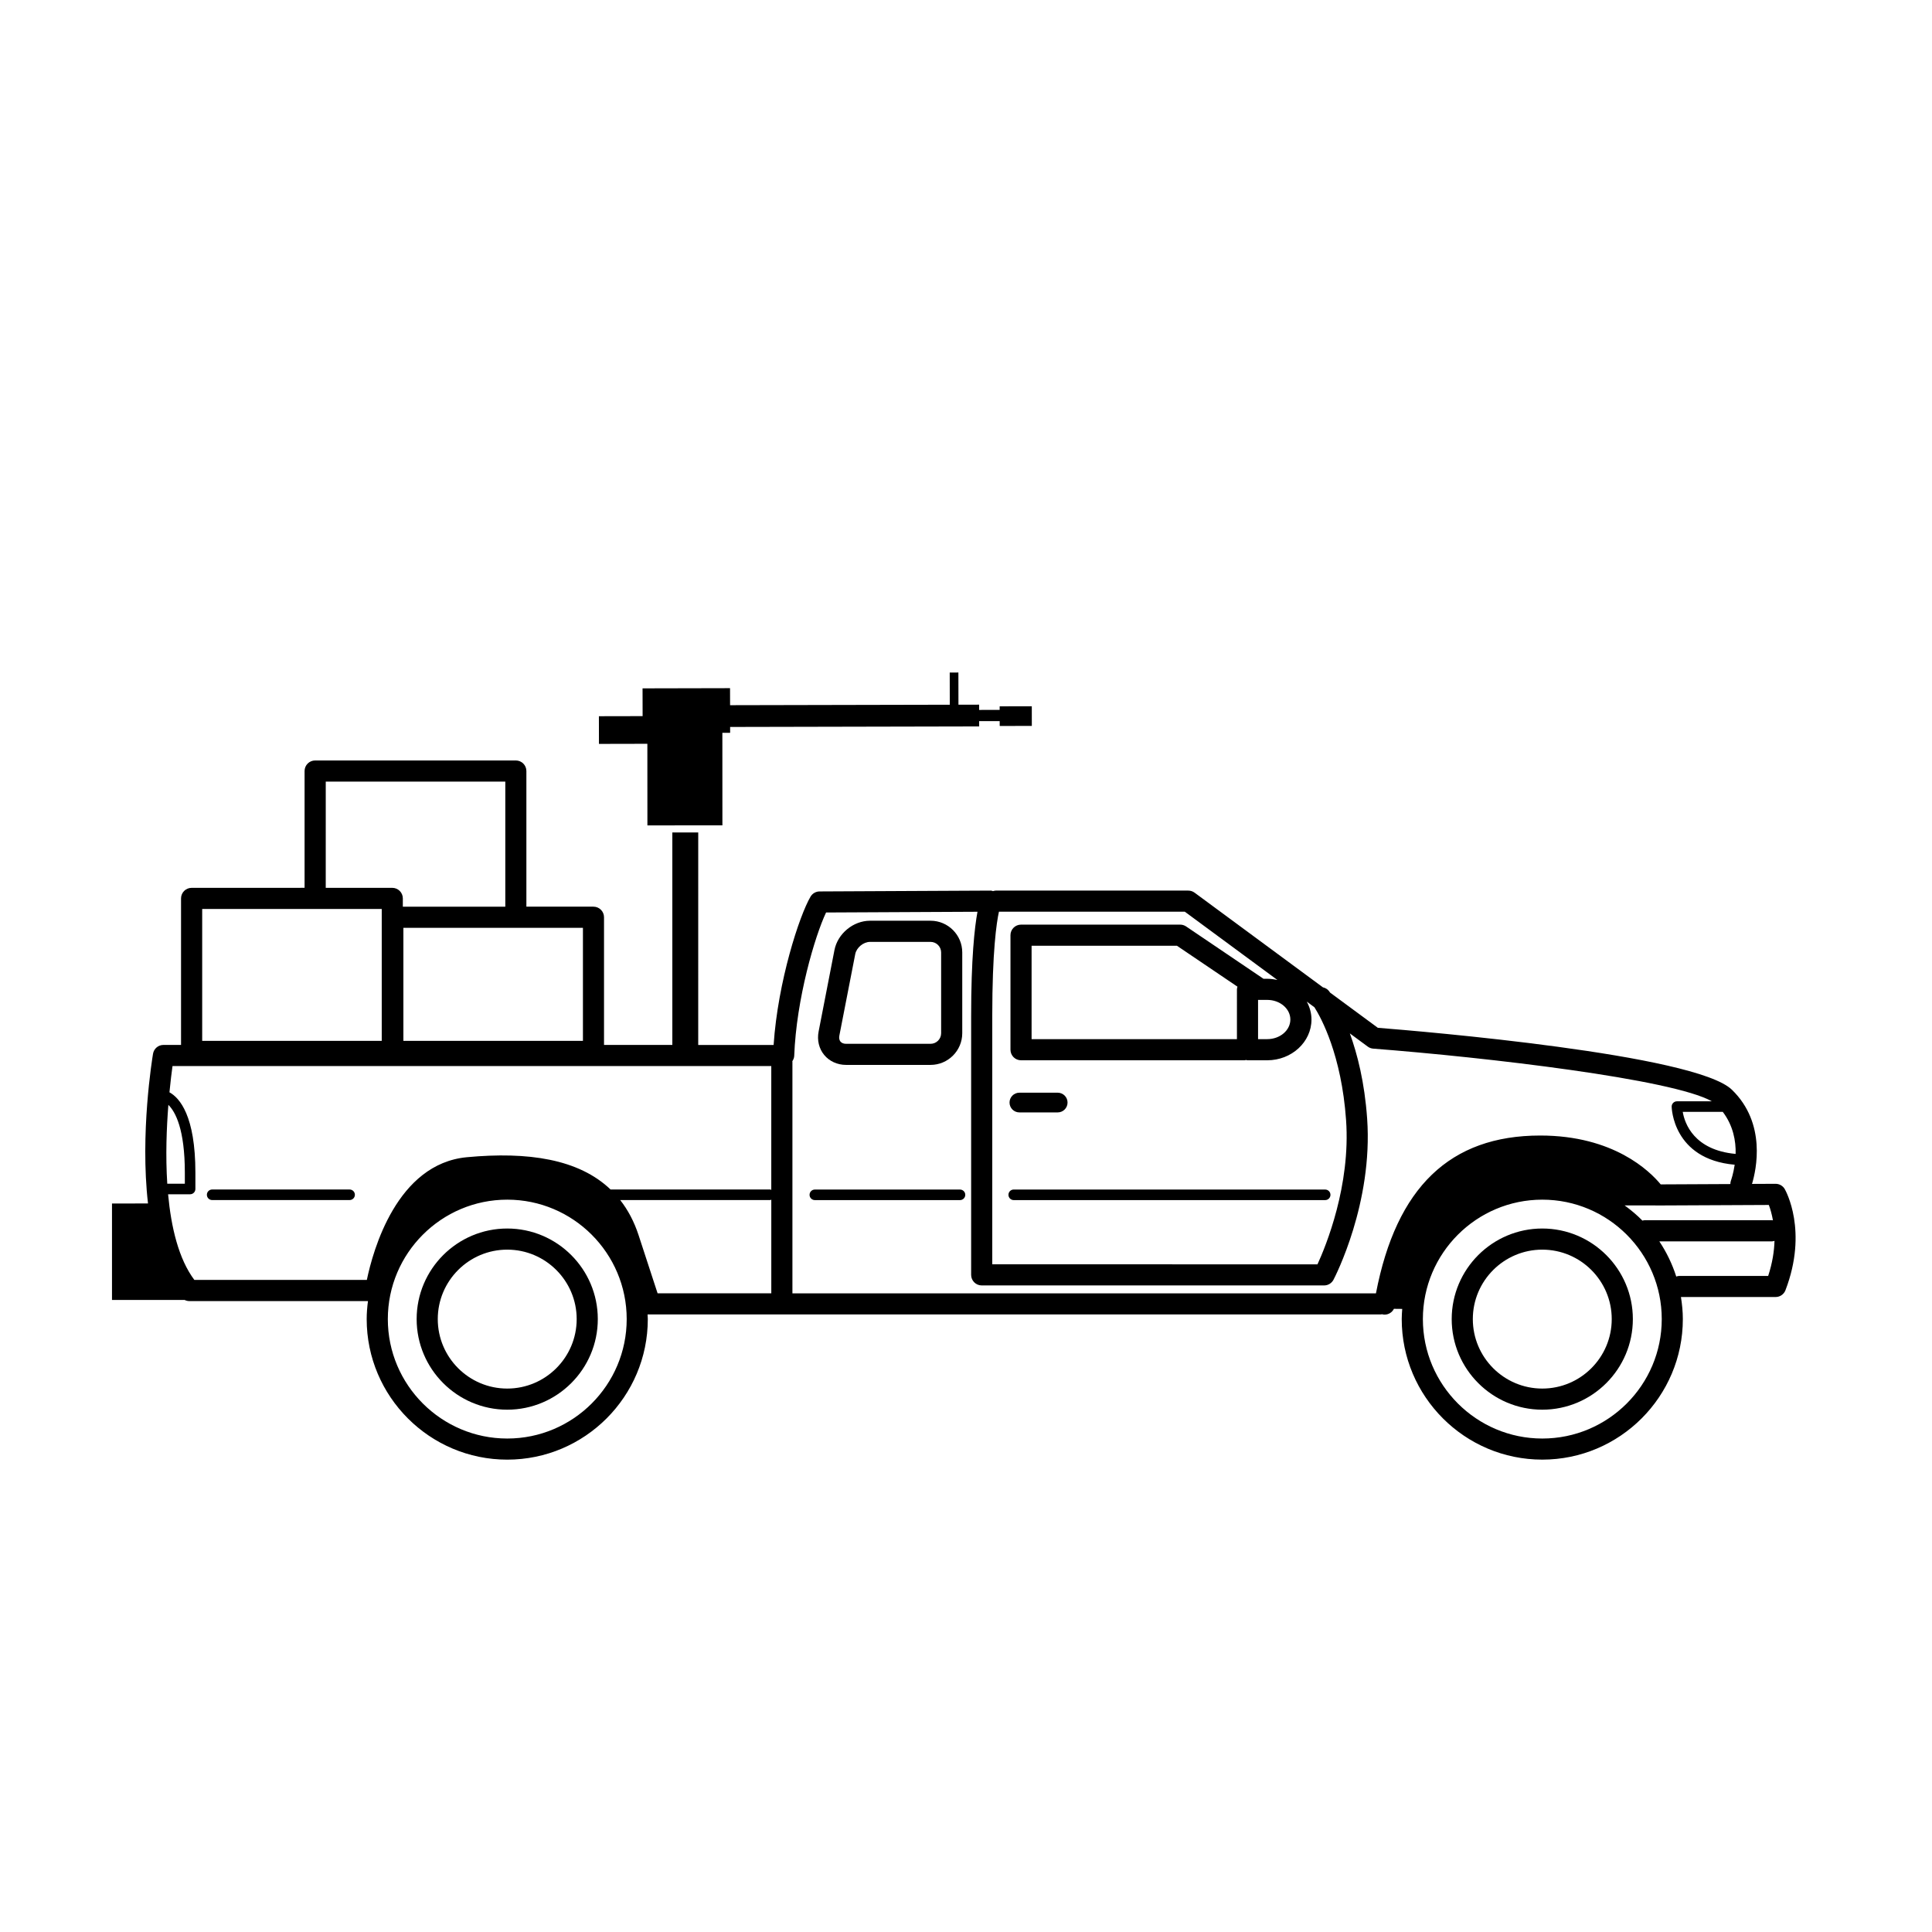 <?xml version="1.0" encoding="UTF-8"?>
<!-- Uploaded to: SVG Repo, www.svgrepo.com, Generator: SVG Repo Mixer Tools -->
<svg fill="#000000" width="800px" height="800px" version="1.1" viewBox="144 144 512 512" xmlns="http://www.w3.org/2000/svg">
 <g>
  <path d="m552.72 469.57c-13.234 0-24.004 10.77-24.004 24.004 0 13.238 10.77 24.008 24.004 24.008s24.004-10.77 24.004-24.008c0-13.234-10.77-24.004-24.004-24.004zm0 42.414c-10.148 0-18.406-8.258-18.406-18.41 0-10.148 8.258-18.406 18.406-18.406s18.406 8.258 18.406 18.406c0 10.152-8.25 18.41-18.406 18.41z"/>
  <path d="m278.42 469.57c-13.234 0-24.004 10.77-24.004 24.004 0 13.238 10.77 24.008 24.004 24.008s24.004-10.77 24.004-24.008c0-13.234-10.77-24.004-24.004-24.004zm0 42.414c-10.148 0-18.406-8.258-18.406-18.41 0-10.148 8.258-18.406 18.406-18.406s18.406 8.258 18.406 18.406c0 10.152-8.25 18.41-18.406 18.41z"/>
  <path d="m616.98 459.12c-0.504-0.867-1.426-1.398-2.43-1.398h-0.012l-6.234 0.027c1.113-3.719 3.875-16.051-5.34-24.965-9.711-9.398-82.109-15.477-93.824-16.406l-12.656-9.332c-0.113-0.156-0.258-0.371-0.285-0.402-0.414-0.539-0.992-0.844-1.602-0.984l-34.023-25.094c-0.48-0.352-1.062-0.547-1.664-0.547h-51.059c-0.246 0-0.465 0.078-0.688 0.141-0.184-0.039-0.348-0.141-0.543-0.141h-0.012l-45.406 0.223c-0.992 0.004-1.902 0.527-2.402 1.383-2.957 5.019-8.656 22.477-9.785 39.305h-19.98l0.004-56.32h-6.863v56.309h-18.105v-33.84c0-1.547-1.254-2.801-2.801-2.801h-17.773v-35.945c0-1.547-1.254-2.801-2.801-2.801h-53.18c-1.547 0-2.801 1.254-2.801 2.801v30.949l-29.938 0.008c-1.547 0-2.801 1.254-2.801 2.801v38.832l-4.664-0.004c-1.367 0-2.531 0.984-2.758 2.328-0.211 1.254-3.469 21.156-1.332 39.688l-9.543 0.004v25.559h19.246c0.379 0.191 0.793 0.301 1.23 0.301h47.359c-0.203 1.566-0.34 3.152-0.34 4.773 0 20.539 16.711 37.25 37.25 37.25s37.25-16.711 37.25-37.25c0-0.414-0.051-0.816-0.062-1.23h194.35c0.113 0 0.203-0.051 0.309-0.062 0.066 0.016 0.125 0.062 0.195 0.074 0.156 0.023 0.312 0.039 0.469 0.039 1.059 0 2-0.609 2.469-1.539l2.199 0.023c-0.062 0.895-0.133 1.785-0.133 2.691 0 20.539 16.711 37.25 37.25 37.25s37.25-16.711 37.25-37.25c0-1.992-0.203-3.934-0.504-5.844h25.086c1.16 0 2.199-0.711 2.613-1.797 6.027-15.719 0.066-26.359-0.188-26.805zm-3.129 8.289c-0.078-0.004-0.145-0.043-0.223-0.043h-33.805c-0.195 0-0.375 0.074-0.559 0.113-1.457-1.477-3.047-2.816-4.727-4.035h8.102c0.027 0 0.055 0.023 0.082 0.023h0.012l4.617-0.023h0.34l25.066-0.117c0.363 0.93 0.785 2.336 1.094 4.082zm-9.891-17.609c-11.012-1.008-13.504-8.055-14.016-11.145h10.609c2.746 3.613 3.508 7.711 3.406 11.145zm-132.16-30.414h-54.418v-24.75h38.52l16.039 10.844c-0.062 0.23-0.141 0.453-0.141 0.707zm5.598-10.402h2.434c3.383 0 6.125 2.336 6.125 5.199 0 2.867-2.742 5.199-6.125 5.199h-2.434zm5.133-5.277c-0.875-0.191-1.77-0.32-2.699-0.32h-0.992l-20.512-13.871c-0.465-0.312-1.012-0.48-1.566-0.48h-42.176c-1.547 0-2.801 1.254-2.801 2.801v30.348c0 1.547 1.254 2.801 2.801 2.801h59.23c0.141 0 0.258-0.062 0.391-0.078 0.133 0.016 0.25 0.078 0.391 0.078h5.234c6.461 0 11.723-4.844 11.723-10.797 0-1.707-0.469-3.309-1.242-4.746l2.031 1.5c1.754 2.777 7.164 12.586 8.379 29.898 1.23 17.371-5.348 33.359-7.578 38.223l-86.188-0.008v-65.793c0-17.141 1.129-24.719 1.77-27.648h49.266zm-119.61-17.887 40.121-0.195c-0.777 4.203-1.68 12.383-1.68 27.637v68.59c0 1.547 1.254 2.801 2.801 2.801h90.742c1.043 0 1.992-0.578 2.481-1.5 0.426-0.816 10.5-20.336 8.922-42.711-0.684-9.691-2.602-17.102-4.586-22.582l4.742 3.5c0.418 0.312 0.922 0.5 1.445 0.539 30.219 2.34 79.32 8.07 89.75 13.961h-9.254c-0.773 0-1.398 0.629-1.398 1.398 0 0.145 0.23 13.957 16.703 15.406-0.352 2.379-0.934 4.047-1.004 4.227-0.113 0.297-0.133 0.594-0.145 0.895l-18.457 0.09c-2.898-3.519-12.477-12.949-31.926-12.949-23.902 0-38.145 13.719-43.539 41.832h-154.64v-61.375c0-0.051-0.027-0.094-0.027-0.145 0.273-0.414 0.48-0.879 0.504-1.41 0.562-15.152 5.484-31.77 8.441-38.008zm-49.695 85.496c-1.188-3.629-2.832-6.691-4.863-9.285h39.766c0.105 0 0.172-0.09 0.273-0.113v24.828h-30.133c-0.789-2.414-2.258-6.914-5.043-15.43zm-14.742-51.484h-47.582v-29.953h47.582zm-68.156-68.695h47.582v33.145h-27.156v-2.195c0-1.547-1.254-2.801-2.801-2.801h-17.629c0.004 0.004 0.004-28.148 0.004-28.148zm-32.746 33.75h47.582v34.949h-47.582v-34.949zm-4.598 69.898v2.91l-4.656 0.004c-0.477-7.434-0.184-14.895 0.293-20.898 1.875 1.84 4.363 6.461 4.363 17.984zm-4.434 5.707h5.832c0.773 0 1.398-0.629 1.398-1.398v-4.309c0-15.102-4.172-19.828-6.875-21.312 0.285-2.918 0.586-5.336 0.812-6.957h158.68v32.824c-0.102-0.023-0.168-0.113-0.273-0.113h-42.32c-8.453-8.082-21.875-10.07-38.07-8.555-18.574 1.742-24.898 24.719-26.516 32.523h-45.711c-4.172-5.559-6.152-13.965-6.961-22.703zm89.879 64.734c-17.453 0-31.652-14.203-31.652-31.652s14.195-31.652 31.652-31.652c17.453 0 31.652 14.195 31.652 31.652 0 17.453-14.195 31.652-31.652 31.652zm274.3 0c-17.453 0-31.652-14.203-31.652-31.652s14.195-31.652 31.652-31.652c17.453 0 31.652 14.195 31.652 31.652 0 17.453-14.195 31.652-31.652 31.652zm59.855-43.094h-23.562c-0.285 0-0.543 0.082-0.801 0.164-1.062-3.336-2.586-6.473-4.488-9.324h29.898c0.223 0 0.418-0.078 0.629-0.129-0.078 2.688-0.535 5.809-1.676 9.289z"/>
  <path d="m414.15 438.8h10.148c1.445 0 2.613-1.172 2.613-2.613 0-1.445-1.172-2.613-2.613-2.613h-10.148c-1.445 0-2.613 1.172-2.613 2.613 0 1.445 1.172 2.613 2.613 2.613z"/>
  <path d="m236.65 459.23h-36.426c-0.773 0-1.398 0.629-1.398 1.398 0 0.773 0.629 1.398 1.398 1.398h36.426c0.773 0 1.398-0.629 1.398-1.398 0-0.77-0.629-1.398-1.398-1.398z"/>
  <path d="m411.25 460.64c0 0.773 0.629 1.398 1.398 1.398h82.539c0.773 0 1.398-0.629 1.398-1.398 0-0.773-0.629-1.398-1.398-1.398l-82.539-0.004c-0.773 0-1.398 0.621-1.398 1.402z"/>
  <path d="m359.94 462.04h38.469c0.773 0 1.398-0.629 1.398-1.398 0-0.773-0.629-1.398-1.398-1.398h-38.469c-0.773 0-1.398 0.629-1.398 1.398-0.004 0.77 0.625 1.398 1.398 1.398z"/>
  <path d="m368.21 426.21h22.398c4.629 0 8.398-3.766 8.398-8.398v-21.41c0-4.629-3.766-8.398-8.398-8.398h-16.043c-4.43 0-8.566 3.41-9.422 7.758l-4.203 21.613c-0.441 2.262 0.094 4.516 1.473 6.191 1.375 1.676 3.492 2.644 5.797 2.644zm-1.773-7.754 4.211-21.613c0.336-1.723 2.168-3.234 3.918-3.234h16.043c1.539 0 2.801 1.254 2.801 2.801v21.41c0 1.547-1.258 2.801-2.801 2.801h-22.398c-0.637 0-1.164-0.211-1.484-0.594-0.305-0.395-0.418-0.949-0.289-1.57z"/>
  <path d="m302.73 341.14 12.828-0.027 0.012 21.625 19.875-0.012-0.012-24.52 2.059-0.004v-1.551l66-0.141-0.008-1.398 5.441-0.012 0.008 1.293 8.512-0.02-0.008-5.203-8.516 0.016v0.941l-5.441 0.012-0.004-1.395-5.477 0.012-0.016-8.531-2.297 0.004 0.016 8.531-58.223 0.125-0.012-4.512-23.184 0.051 0.016 7.359-11.586 0.023z"/>
 </g>
</svg>